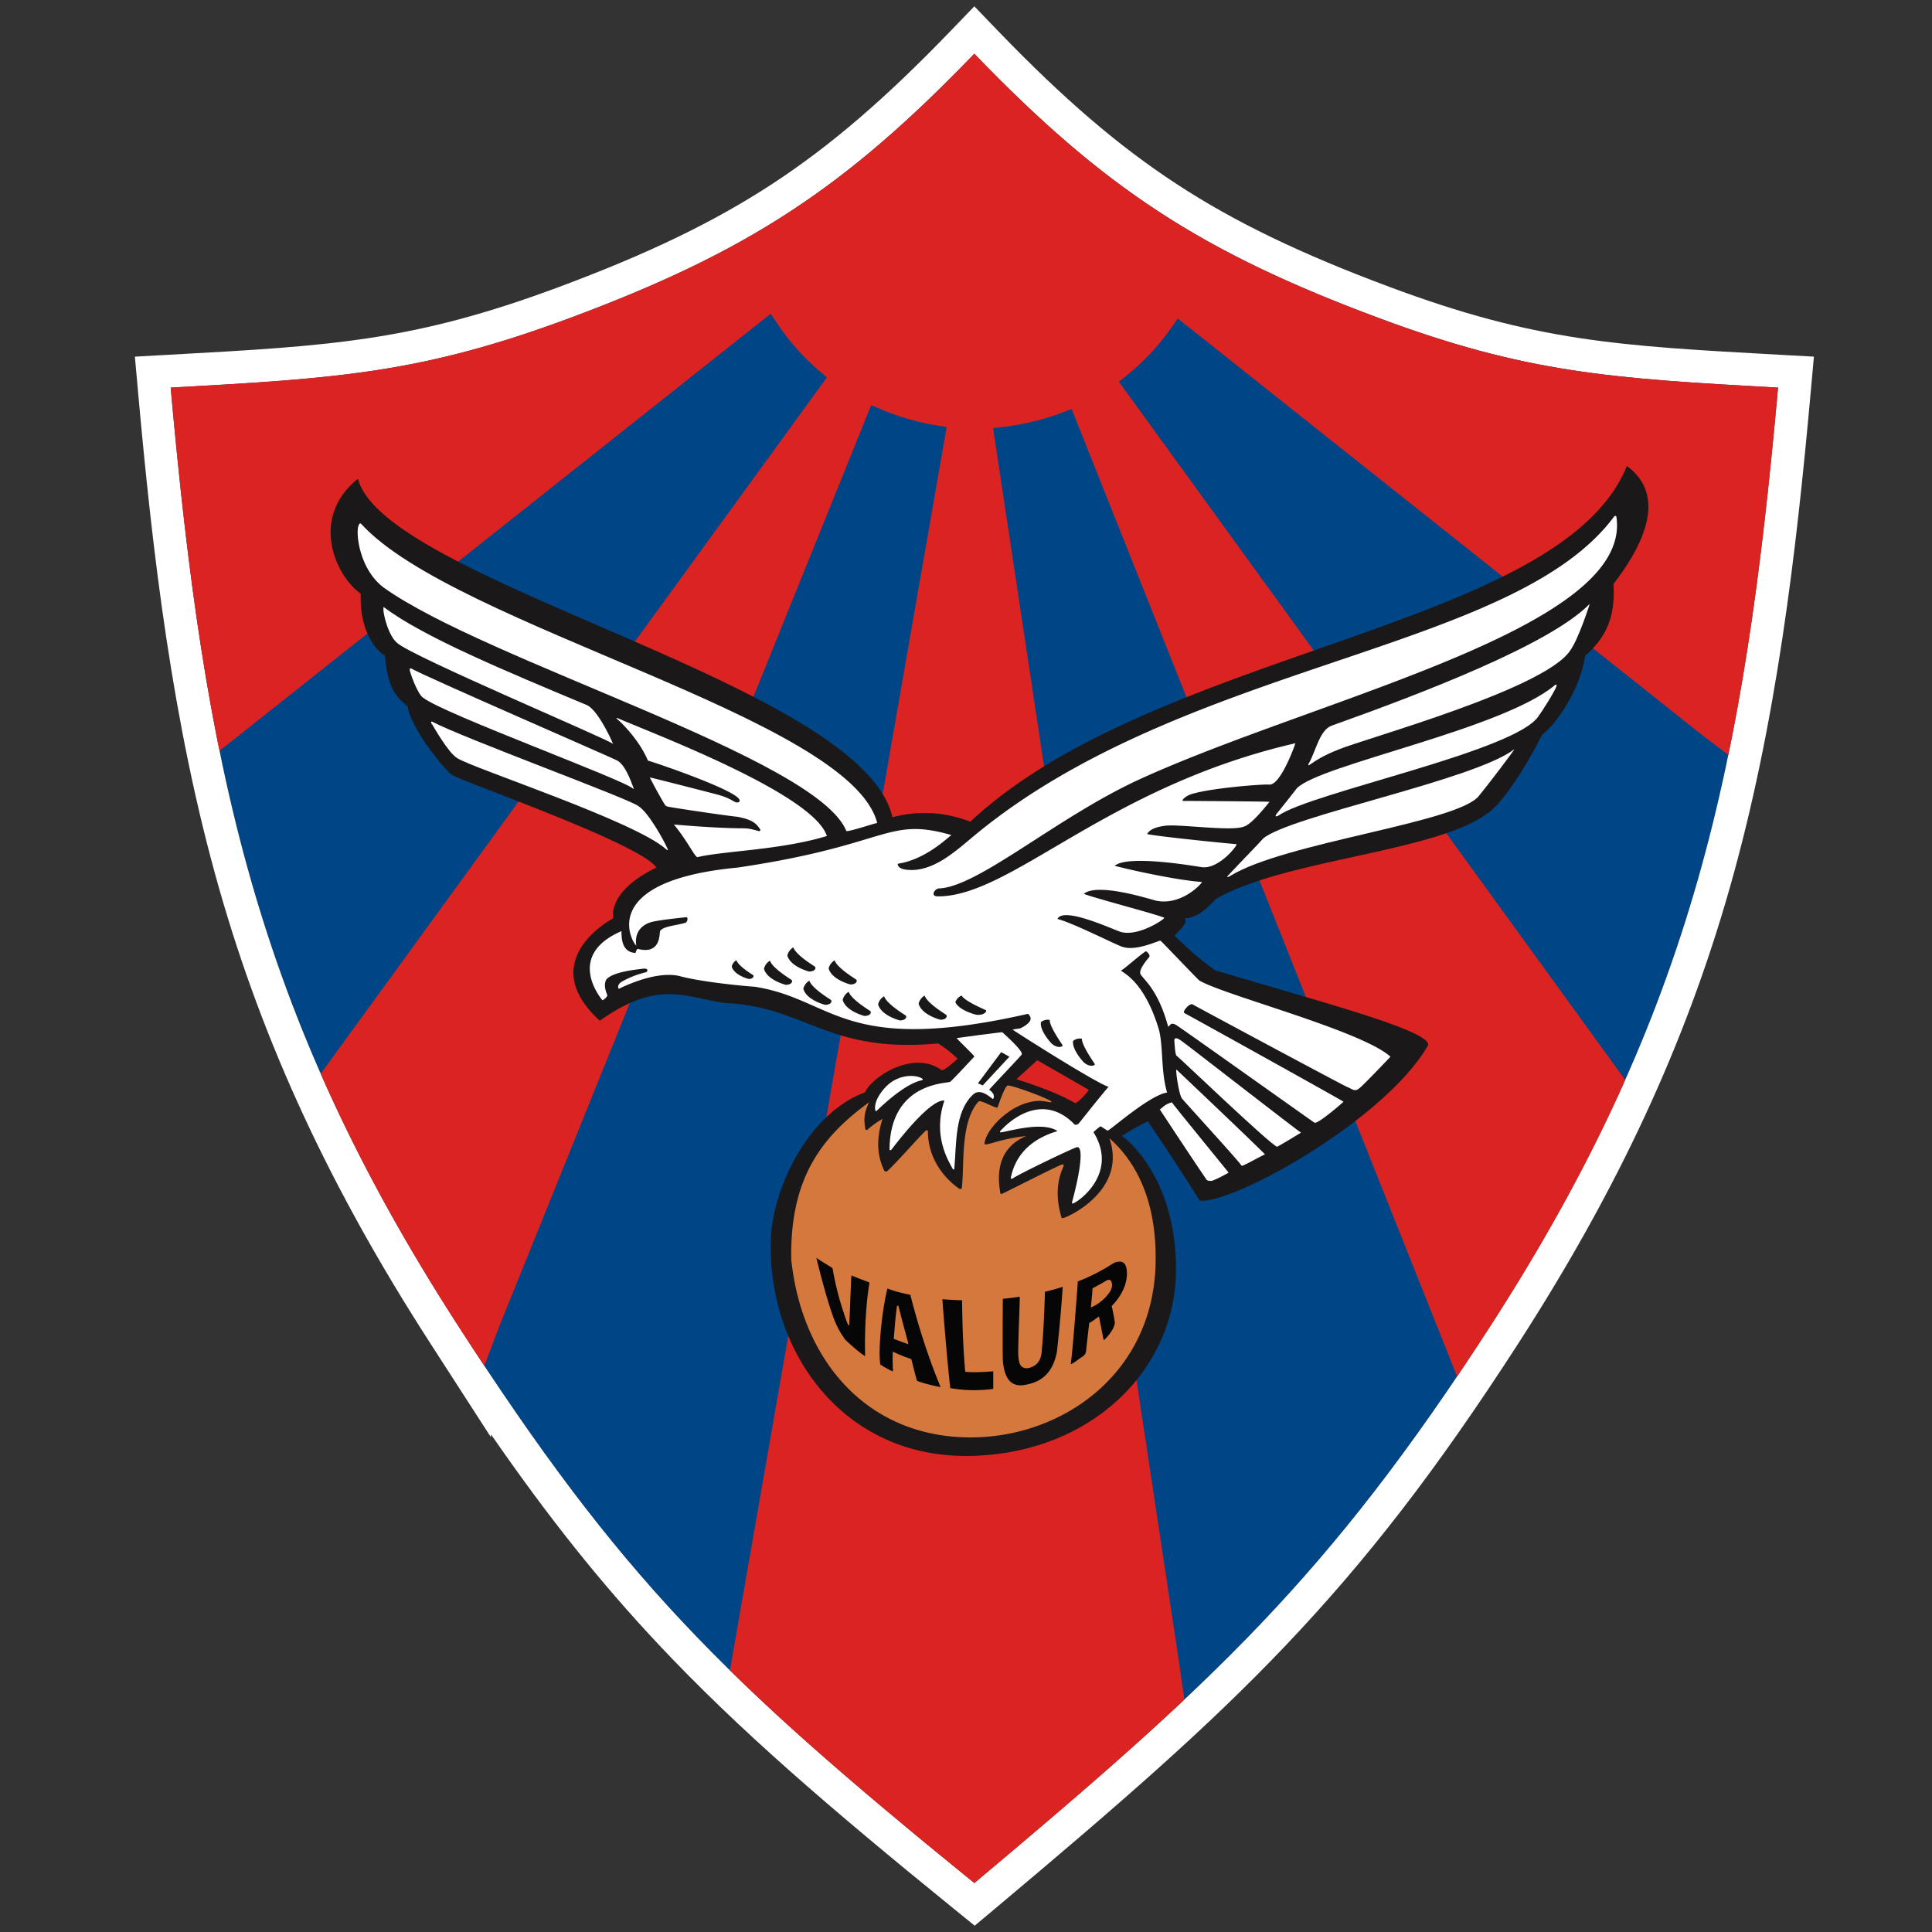 <svg id="Layer_1" data-name="Layer 1" xmlns="http://www.w3.org/2000/svg" viewBox="0 0 3500 3500"><rect x="0" y="0" width="3500" height="3500" fill="#333333" stroke="none"/><defs><style>.cls-1{fill:#004586;}.cls-1,.cls-3{fill-rule:evenodd;}.cls-2{fill:#fff;}.cls-3{fill:#db2422;}.cls-4{fill:#1a1818;}.cls-5{fill:#e38c71;}.cls-6{fill:#d5783d;}.cls-7{fill:#050605;}</style></defs><g id="VALUR_merki_" data-name="VALUR merki "><g id="Group_161" data-name="Group 161"><path id="Path_2634" data-name="Path 2634" class="cls-1" d="M2497.53,576C2176.33,456.4,2000.1,341.23,1765.09,97.32,1530.15,341.23,1354,456.4,1032.73,576c-268.14,99.85-420,109.49-723.52,126.19,61,680.64,151.92,1128.16,520.59,1699.35h0c294.19,455.86,477.53,638,935.31,1009.8,430.73-361.34,641.18-554,935.28-1009.8C3069,1830.31,3160,1382.8,3221.13,702.18c-303.57-16.7-455.65-26.33-723.59-126.16"/><path id="Path_2635" data-name="Path 2635" class="cls-2" d="M1765.09,97.32c235,243.91,411.23,359.08,732.43,478.69,267.95,99.84,420,109.47,723.6,126.16C3160,1382.79,3069,1830.3,2700.39,2401.5c-294.12,455.77-504.58,648.47-935.3,1009.8-457.78-371.76-641.12-553.94-935.3-1009.8v0C461.13,1830.33,370.25,1382.81,309.21,702.17c303.48-16.7,455.38-26.34,723.51-126.2C1354,456.4,1530.15,341.23,1765.09,97.32m0-85.89L1722.16,56c-118.64,123.18-218.41,208.74-323.5,277.42s-224.43,126.33-386.72,186.74c-263.67,98.18-411.49,106.33-706,122.54l-61.58,3.4,5.51,61.43c26.22,292.38,62.17,604,147,901.71,80.46,282.53,202.14,544.56,382.9,824.63l109.65,169.9v-5.33c105.21,152.15,198.69,268.88,303.27,380.3,146.07,155.65,312.95,298.63,534.87,478.85l38.18,31,37.69-31.61c232.85-195.34,385.29-328.73,523.72-474,149.86-157.28,276.47-321.5,423.35-549.12,180.73-280.07,302.41-542.09,382.9-824.61,84.86-297.8,120.85-609.36,147.12-901.7l5.51-61.45-61.59-3.38c-294.7-16.2-442.62-24.33-706.06-122.5-162.3-60.44-281.59-118-386.76-186.78S1926.66,179.13,1808,56Z"/><path id="Path_2636" data-name="Path 2636" class="cls-3" d="M2497.53,576C2176.33,456.4,2000.1,341.23,1765.09,97.32,1530.15,341.23,1354,456.4,1032.73,576c-268.14,99.85-420,109.49-723.52,126.19,21.87,243.78,47.57,457.66,88.47,658l998.55-791.82,12,17.92a419.2,419.2,0,0,0,75.88,85.51L1498,683.71,581,1945.18c65,147.66,146.08,297.2,248.8,456.34h0q24.27,37.6,47.6,72.79l25.54-67.69,675.31-1672.7,18.6,7.86a438,438,0,0,0,98.53,28.59l19.58,3.26L1322.33,3026c120.07,117.87,259.39,236.37,442.77,385.29,149-125,271.66-229.84,380.54-332.36l-10.5-72.78L1799.07,775.63l20.31-2.45a449.53,449.53,0,0,0,103.84-25.32l18.21-6.83,698.22,1752.62q29.85-44.31,60.74-92.15c100.11-155.11,179.7-301.1,243.8-445.11L2027,691.58l14.63-11.86a426.46,426.46,0,0,0,80-85.55L2133.71,577,3081,1329.54l50,38.1c41.84-202.51,67.94-418.66,90.11-665.47-303.57-16.7-455.65-26.32-723.59-126.16"/><path id="Path_2637" data-name="Path 2637" class="cls-4" d="M1972.67,1974.43s-11.84,16.59-24.37,24.24a379,379,0,0,0-50.93-23.89c-27.19-10.78-56-19.71-56-19.71l37.75-34.4ZM2947.11,844.22c-119.32,297-851.15,328.79-1189.3,644.32-53-19.88-98-19.22-141.13-8C1563,1239.3,697.27,1055,648.43,867.31c-87.72,70.58-41.32,175.12,5.09,208.26-2.88,64.3,26.14,102.41,43.75,112,5.3,54.34,16.06,71.65,41.24,92,6.63,42,66.6,114.05,79.32,123.47,16.86,12.49,342.05,124.63,371.3,168.69-90.6,43.74-78.22,91.81-78.22,91.81s-144.52,75.58-24.3,185.61c107.82-76.57,155.55-41.11,229.8-31.83,143.18,6.64,183.88,91.66,383.15,72.93,21.88,13.92,35.13,27.84,35.13,27.84s-22,20.63-28.51,20.77c-50.46-37.32-126,11-139.2,40.06-103.49,38-171,178.06-171,277-.08,202.39,136.48,381.64,353.17,381.64,222.13,0,381.89-152.74,381.23-339.54-.58-163.3-87.52-233.54-98.1-240.1a462,462,0,0,1,47.14-26.54s40.36,58.35,94.1,143.85c64,4.84,338.05-148.44,413.71-282,3.61-26.56-196.92-78.66-386.5-135.67-32.47-23.87-45.73-36.46-72.92-62.31,18.56-19.88,22.55-23.86,18.56-31.81,17.24,0,35.8-11.94,55.69-34.48,121.88-71.71,400.3-85.22,493.1-155.93,26.52-16.79,73-90,98.12-141.68,27.83-21.21,69.81-83.72,78.22-143.18,33.14-29.17,55.76-64.32,51.42-130.18,44.17-57.45,103.78-155.55,24.22-213.89"/><path id="Path_2638" data-name="Path 2638" class="cls-2" d="M1714.27,1838.63c2.2,2.22.46,8.7-10.74,8.7-.7-.16-33.84-8.7-39.37-29.1a23.8,23.8,0,0,1,10.82-14.66c5.29,14.6,37.79,33.55,39.29,35.06m16.46-23.24a20.15,20.15,0,0,1,11.38-11.83c5.84,10.54,42.36,25.48,44,26.57,2.42,1.6-3.5,10.27-18.3,8-.78-.1-31-8-37.09-22.72m-100.57,33.17c-.7-.17-33.85-8.7-39.37-29.1a23.73,23.73,0,0,1,10.82-14.66c5.27,14.58,37.79,33.55,39.29,35.06,2.19,2.22.45,8.7-10.74,8.7m-64.17-8.12c-.71-.17-33.84-8.7-39.37-29.1a23.8,23.8,0,0,1,10.82-14.66c5.28,14.59,37.8,33.55,39.3,35.06,2.18,2.22.44,8.7-10.75,8.7m-25.47-57c-.71-.15-33.84-8.68-39.36-29.08a23.74,23.74,0,0,1,10.8-14.66c5.29,14.58,37.81,33.54,39.3,35,2.19,2.22.46,8.7-10.74,8.69M1465.69,1760c-.71-.16-33.84-8.69-39.37-29.09a23.82,23.82,0,0,1,10.82-14.67c5.28,14.6,37.79,33.56,39.28,35.07,2.2,2.22.46,8.69-10.73,8.69m-31.57,15.38c2.19,2.22.46,8.7-10.73,8.7-.72-.16-33.86-8.7-39.38-29.1a23.78,23.78,0,0,1,10.82-14.65c5.28,14.6,37.8,33.55,39.29,35.06m21.2,15.84a23.68,23.68,0,0,1,10.82-14.65c5.27,14.58,37.79,33.54,39.28,35.05,2.19,2.22.46,8.7-10.74,8.7-.71-.16-33.84-8.7-39.36-29.1m-99.18-17.79c-.55-.12-26.25-6.74-30.53-22.56a18.45,18.45,0,0,1,8.4-11.37c4.08,11.32,29.3,26,30.46,27.19,1.7,1.72.36,6.75-8.33,6.74m529.6,78.18a20.06,20.06,0,0,1,15.92-4c-.65,12,22.41,44,23.23,45.84,1.2,2.65-8.41,6.86-19.74-2.91-.6-.52-22-23.2-19.41-38.93m58.33,34.06a20,20,0,0,1,15.9-4c-.62,12,22.43,44,23.25,45.85,1.21,2.64-8.42,6.85-19.74-2.92-.62-.52-22-23.2-19.41-38.93m984.38-948.81c-.78-2.25-1.54-3-4-1.52-183.88,248.65-784.67,262.27-1165.79,583.8-34.18,28.84-66.69,55.54-105.41,57-16.6,0-26.55-2.82-27-11.39,50.11-7.24,90.89-47.5,97.26-52-118-33.77-111.59,18.23-386.9,58.88-261.66,24.75-188.8,140.43-183.95,141.15-5.14-35.69,27-42.31,29.49-42.9,16.6-3.9,57.52-7.79,61-8.33,3.13.08,3.3,6.1-.59,9.82-15.63,5.16-41.84,6.37-46.8,15.46-1.45,3.42,2.19,42.33-38.82,32.56-3.62-2.46-5.33,7-5.85,7-26.69-1.74-24.7-30.42-25.34-39.53-102.88,44.61-36.07,123.19-34.37,125.15,4.34-1.78,9.73-7.26,8.62-9.93-3.35-8-5.48-16.48-3-24.54a12.15,12.15,0,0,1,4.93-6.37c15.53-11.63,53-14.95,64.75-16.48,9.07.07,5.87,4.93,4.31,6.43a166.28,166.28,0,0,0-42.7,16.23c-12.36,6.52-7.58,13.64-7.48,14,1,0,63.46-33.2,109-23.44,42.31,11.72,128.26,19.32,136.68,19.53,144.77,22.18,159.25,126.14,498.64,48.58-10-.27,19.23,8.61-16.06,26.64-2,.82-10.15,1.44-14.6,2.58,2.41,2.3,154.27,98.93,173.78,103.49-31.23,37.1-52.94,65.95-54.92,67.45-2.92,1.32-6.14,2.81-8.49-1.07-64.22-63-128.56,9-132.74,14-.79,1-.64,2.33.57,2.23,13-1,75.74-21,103.17-2.21-73.31,21.29-82,73.33-84.72,84.75-.59,2.47,3,1.33,3.26,1.14,11.13-8.07,112.61-56.86,117.25-56.91,11.4,0,5.7,43.5-9.61,100.13.06.44-.26,2.78,2.26,1.78,14-5.59,81.33-57.19,36.65-128.94.83-1.2,13.11-11.89,13-10.4,1.1-.23,12,8,13,7.5,8.42-4.05,75.5-63.79,107.39-69-11.71-39.7-6.53-82.78-15-114.55-28-92.89-69.64-103.5-68.34-106.74,1.71,1.24,43.53-36.21,45.56-34.5,2.2,1.85,8.39,6.91,4.88,11.07-3.14,3.71-19.2,22.45-15.29,30.26,4.38,8.75,31.92,27.3,50.11,95.35,3.72-2.06,4.46-9,14.33-3.25,5.67,2.9,247.87,175.48,250.89,177.11,6.3,2.65,52.78-37.77,52.37-38.12-3.8-3.09-279.86-156.39-288-160.41-5-2.5,9.63-18.82,14.63-15.85,5.82,3.45,274.44,147.7,280.49,149.77,7.62,2.61,13.39,10,21.67,2,2.41-.32,56.43-56.94,56.35-57-51.71-47.07-302.46-111.82-346.14-138-1.43-.27-68.82-71.42-70.48-72.18-2.35-1-42.77,19.25-67.84,11.44-8.05-1.39-90.13-43.6-118.77-50.76,10.41-23.44,102.19,19.77,114.55,23.43,31.56,9.11,79.26-22.83,78.75-25.39-.59-3.06-127.72-36.12-145.62-43.61,24.56-20.18,113.73,7.81,130.66,12.38,47.83,10,85.38-33.67,83.3-33.86-40.34-2.6-120.3-19.49-158-29.25,24.73-21.32,152.86,2.06,158.71,2.56,31.24,3.26,65.82-41.79,61.77-41.92-10.25-.32-149.58-14.62-161.85-18.27,2.94-4.22,7.69-11.71,33.07-15,26.69-3.25,121.68,11,143.16,1.26,14.32-4.55,42-40.23,45.57-44.56-2.69-.7-153.43-1.73-156.15-1.64-4.82.13,3.91-9.12,15-12.38,35.8-11.06,126.64-18,140.21-17.26,20.83,3.25,48.36-74.86,47.82-74.81-343.67,79-515.51,279.15-649.05,277.35-13-1-3.42-14.38,3.47-14.33,71.5-3.06,212.1-127.87,361.8-197,322.83-148,894.3-273.37,865.45-475.54"/><path id="Path_2639" data-name="Path 2639" class="cls-2" d="M1589.14,1490.92c-48.17-190.7-765.54-356.2-934.45-541.5-3.59-3.94-5.18,2.88-5.66,4.34-4.21,13.44,1.81,77.1,45.82,110.55,187.45,134.08,785.69,308.58,838.45,441.33,8.46.35,52.18-14.73,55.84-14.72"/><path id="Path_2640" data-name="Path 2640" class="cls-2" d="M1177.12,1408.36c.53.82,10.53,21.24,27.32,49.49a9,9,0,0,0,4.65,3.29c4.56,1.27,93.39,14.84,126.88,18.59,29.41,5.53,34.77,13.45,41.33,23,1.07,1.55-1.3,3.3-2.61,2.94-6-1.65-16.27-5.1-27.32-5.1-50.79,0-125.8-6.84-126.6-6.89,24.28,29.26,36.76,56.85,42.52,59.21,45.45-11.28,151.8-12.83,234.67-38.44-24.53-76.24-312.71-184.65-377.46-212.77-2.9-1.26-5.43-1.66-1.89,1.42,12.91,11.2,40.93,41,55.2,74.8,20.55,5.95,151.14,50.95,164.77,69.19,3.25,4.55.32,7.15-4.24,6.5-3.6.27-10.59-7.29-32-13.43-4.21-1.21-118.7-30.71-125.25-31.77"/><path id="Path_2641" data-name="Path 2641" class="cls-2" d="M694.92,1099.54c-2.6,9.11,8.76,52.92,24.86,65.45,28,25.06,378,172.6,390.33,182.37,4.79,8.53-24.73-60.22-46.87-70-145.78-60.9-298-124.24-368.32-177.83"/><path id="Path_2642" data-name="Path 2642" class="cls-2" d="M1147.33,1429c.6,0,1-.39.6-1.16-1.23-1.27-12.38-40-29.31-49.84-4.87-3.24-349.45-152.76-374-167.14-.45-.34-2.28.33-2.45,1.31-.93,3.16,14.82,47.35,25.05,52.26,37.76,29.29,364,148.42,380.11,164.57"/><path id="Path_2643" data-name="Path 2643" class="cls-2" d="M782.37,1307c-3.25,1.33-.36,4,.6,5.44,1.87,2.9,29.7,52.4,45.65,61.16,29.23,18.68,322.46,114.45,378.2,165,1.37,1.24,4.25,2.93,2.63-.75-6.89-15.69-34.48-65.9-52.93-77.5-15.62-13-319.79-124.13-374.15-153.3"/><path id="Path_2644" data-name="Path 2644" class="cls-2" d="M2356.88,2051.79c-3.64-1.22-209.92-161.9-216.08-165.82-.54-.34-14-11.07-13.37-.34.14,1.69,1.36,27.55,4.56,27.33,1.21-.07,172.16,163.54,181.6,164.45.54.39,43.67-25.5,43.3-25.62"/><path id="Path_2645" data-name="Path 2645" class="cls-2" d="M2291.6,2091.14c-28.4-28.59-158.7-152-160.13-153.33-2.57-2.41,3.89,44.12,9.64,52,4,5.42,98.37,108.44,106,119.24a13.5,13.5,0,0,0,3.11,3.11c13.11-5.67,27-14,41.42-21"/><path id="Path_2646" data-name="Path 2646" class="cls-2" d="M2225.8,2124.29c-14.21-17.76-102.63-125.66-102.92-127.39-13.68,3.9-17.6,10.55-21.76,13,.13.57,76.75,116.28,83.55,125.58,1.53,3.46,5.64,4.3,11,3.7,9.36-3.44,19.82-8.94,30.09-14.9"/><path id="Path_2647" data-name="Path 2647" class="cls-2" d="M2879.83,1094.05c-72,73.66-303.93,162.17-468,220.76-21.48,8.46-28.25,46.47-40.57,67.78-1.57,2.73-2.11,5.3,1.53,2.77,10.32-7.18,24.08-16.54,52.44-27.68,48.43-20.09,374-109.22,419.53-179.51,14.33-19.53,35.14-82.77,35-84.12"/><path id="Path_2648" data-name="Path 2648" class="cls-2" d="M2312.93,1474.13c-2.93,3.26-3.26,7,3.26,3.26,59.88-41.82,429.22-116.26,470.87-179.85,7.48-10.08,29-44.1,32.83-54.77.3-.85,0-3.94-2.77-1.79C2721,1321.79,2391,1385,2349.41,1428c-6,7.64-28.34,36.34-36.48,46.1"/><path id="Path_2649" data-name="Path 2649" class="cls-2" d="M2288.2,1519.19c-3.12,4.15-45.6,47.7-63,66.44-4.38,4.72-.62,3.74,3.45,1.22,98.67-61.07,413.9-96.45,450.89-145.46,16.92-20.5,64.94-83.75,63.61-84-73.12,56.15-408.42,121.19-455,161.83"/><path id="Path_2650" data-name="Path 2650" class="cls-2" d="M1828.68,1914.27l-48.36,52.07-8.61-3.91,42-56.36Zm-13-44.26c-.53-.51-80.47,10.15-82.71,10.56,6.34,7.57,35,34.17,31.94,33.7-6.19,6.51-38.4,41.56-43.6,45.56-3.85,3-109.31-.38-109.83,122.63.13.93,2.11,1.85,3,.75,11.75-15.31,70.35-92,96.46-89.53-22,63.87,7.54,110.15,15.12,124,.76,1.38,2.63,1.28,2.72.26,4.24-46,.4-103,33.58-134.66,12.37-11.72,26.68.42,36.45,7.81.45-.4,6.5-7.39-6.88-17.11,13.38-14.78,57.48-61,59-63.6,3.53-6.1-29.93-35.44-35.15-40.35"/><path id="Path_2651" data-name="Path 2651" class="cls-2" d="M1670.62,1956.9c-30.11,5.35-73.51,46.74-82.42,55.49-1,1-2.17.56-2.56-1.51-1.1-5.93-.86-20.1,17.85-40.63,24.29-26.67,58.85-23,67.64-15.88a1.59,1.59,0,0,1-.11,2.26,1.56,1.56,0,0,1-.4.27"/><path id="Path_2652" data-name="Path 2652" class="cls-5" d="M1975.32,2298.46l-10.43.06v30.88l10.61-.06c10.8,0,16.46-7.21,16.46-15.79,0-5-1.55-15.09-16.64-15.09"/><path id="Path_2653" data-name="Path 2653" class="cls-5" d="M1651.66,2301.27,1637.43,2351h26.93L1652,2301.27Z"/><path id="Path_2654" data-name="Path 2654" class="cls-6" d="M2009.71,2062c31.49,90-66.42,139.47-83.26,144.5-3.14.95-3.53-1-3.58-1.32-15.36-52.46-.3-81.87,4-93,.7-1.85-1-3.49-3.79-2.31-19.8,8.32-91.74,45.28-107.61,52.77-2,1-3.2-.15-3.48-2.23-2.22-15.88-13.88-77.17,47.26-102.35-46.4,4.64-71.74,18-75.57,14.58,0-23.85,46.41-75.68,96.78-78.23,7.74-.4,14.81,1.37,20.36,2.19,6.62,1,4.15-1.52,1-3.1-19.77-9.93-60.18-24.35-75-27.09-6-2.13-16.84,33.06-19.89,40.21-6.23.27-30.75-15-34.47-10.87-33.14,37.29-25.1,113-30,156.31-.16,1.4-2.82,2.69-4.24,1.73-16.91-11.41-57.06-45.88-57.31-105,0-1.31-2.5-1.78-4.16-.18-15,14.44-49.78,54.7-69.19,72.83a3.74,3.74,0,0,1-5.76-.9c-17.1-35.9-10.68-68.79-3-93.57a150.49,150.49,0,0,0-27.51,19.8c-2,1.78-3.58-.8-3.84-2.45-3-18.89-1.71-28.16,6.82-47.34-90.8,65.73-143.5,143.14-140.81,285.17C1452.89,2465,1570.88,2604,1758.59,2604c166.2,0,335-116.47,335-323.63.6-123-47.66-186.6-83.9-218.42"/><path id="Path_2655" data-name="Path 2655" class="cls-7" d="M1649.13,2345.59c-13.37-2.56-29.64-6.52-41.39-11.37-8.44,31.43-17.64,108-13,137.81,8,4.85,12,7.56,22.89,12.57-.26-12.52-1-23.74-.14-36a296.71,296.71,0,0,0,33.35,13.57c.7,1.85,7.48,30,10.29,39.09,6.84,3.83,40.45,11.57,42.75,11.57-1.12-3.64-29.87-68.75-54.71-167.2m-3.7,89.55c-7.15-2.66-19.09-6.76-26.39-9.84,2.52-28.07,3.07-40,6-59.76,1.29-.77,2.73.62,2.81,1,4.53,20.14,18.13,67.48,17.63,68.59"/><path id="Path_2656" data-name="Path 2656" class="cls-7" d="M2041.47,2304.11c-.93-14.94-6.41-21.94-21.66-17-.71.23-4.07,2.33-4.85,2.62a345.66,345.66,0,0,1-62.39,31.72c-1.66,24.59-9.47,127.68-12.86,150.1,8-3.62,15.52-10.29,21.24-13.89a13.47,13.47,0,0,0,6.69-11c1-10.46,4.81-42.82,5.6-49.86,6.08-3.36,11.33-7.31,17.42-11.92.84,1.74,8,40.13,8.92,43.13,7.33-6.31,19.28-20.76,20.15-32.16-.34-2.35-3.6-21.82-5.89-29.74,25.89-26.35,28.32-51.09,27.63-62.07m-40.56,48c-7.13,6.54-13.53,11.89-23.3,15.92a1.17,1.17,0,0,1-1.43.24c1.29-13.89,2.57-23.42,3-34.27,8.42-4.53,18-9.62,26.15-14.62a12.92,12.92,0,0,1,3.19-.77c3.74-.62,5.35,3.51,5.87,6.93,1.54,10.06-6,18.63-13.44,26.57"/><path id="Path_2657" data-name="Path 2657" class="cls-7" d="M1925.21,2331.18c-2,29.38-4.24,61.4-10.62,118.45-9.22,46.15-37,55.42-57.69,59.22-16.12,3-27.51-2.55-33.79-16.38a66.18,66.18,0,0,1-4.78-15.55,113.58,113.58,0,0,1-1.81-19.21c-.23-33.2,0-92.24.26-104.78q15.54-1.5,30.56-3.79c.46,3.49-2.37,67.84-2.77,97.68-.07,7.1.22,14.16,2,21.19,1.92,7.8,8.48,13,19.27,9.63,8.93-2.79,15.27-8,18.49-16.25,2.26-5.8,3-11.84,3.12-18,3.4-30.62,5.1-89.81,5.6-103.21q16.59-4,32.2-9"/><path id="Path_2658" data-name="Path 2658" class="cls-7" d="M1799.34,2516.12a255.2,255.2,0,0,1-77.78-1.41c-4.94-39.95-13.22-144-14.37-161.11,11.68,1,23.58,1.64,35.61,1.94.43,10.79.21,66.47,5.77,129.46,13.83,1.92,38.8.22,50.78-.77Z"/><path id="Path_2659" data-name="Path 2659" class="cls-7" d="M1575.15,2323.36c-10.52,64.38-7.91,127.77-7.91,133.45-8.72-4.77-26.4-20.77-33.62-27.54-4.2-3-15.26-21.84-18.44-29.38-14.26-30.53-34.45-113.59-36.24-121.1,6.13,4.45,19.75,12.28,29.13,18.37,8.14,45,15.9,68,25.49,96.33,3.73,9.53,5.58,10.29,5.12,1.89.79-8.67,3-82.9,3.89-84.8,3.79,1.84,25.86,10.34,32.58,12.78"/></g></g></svg>